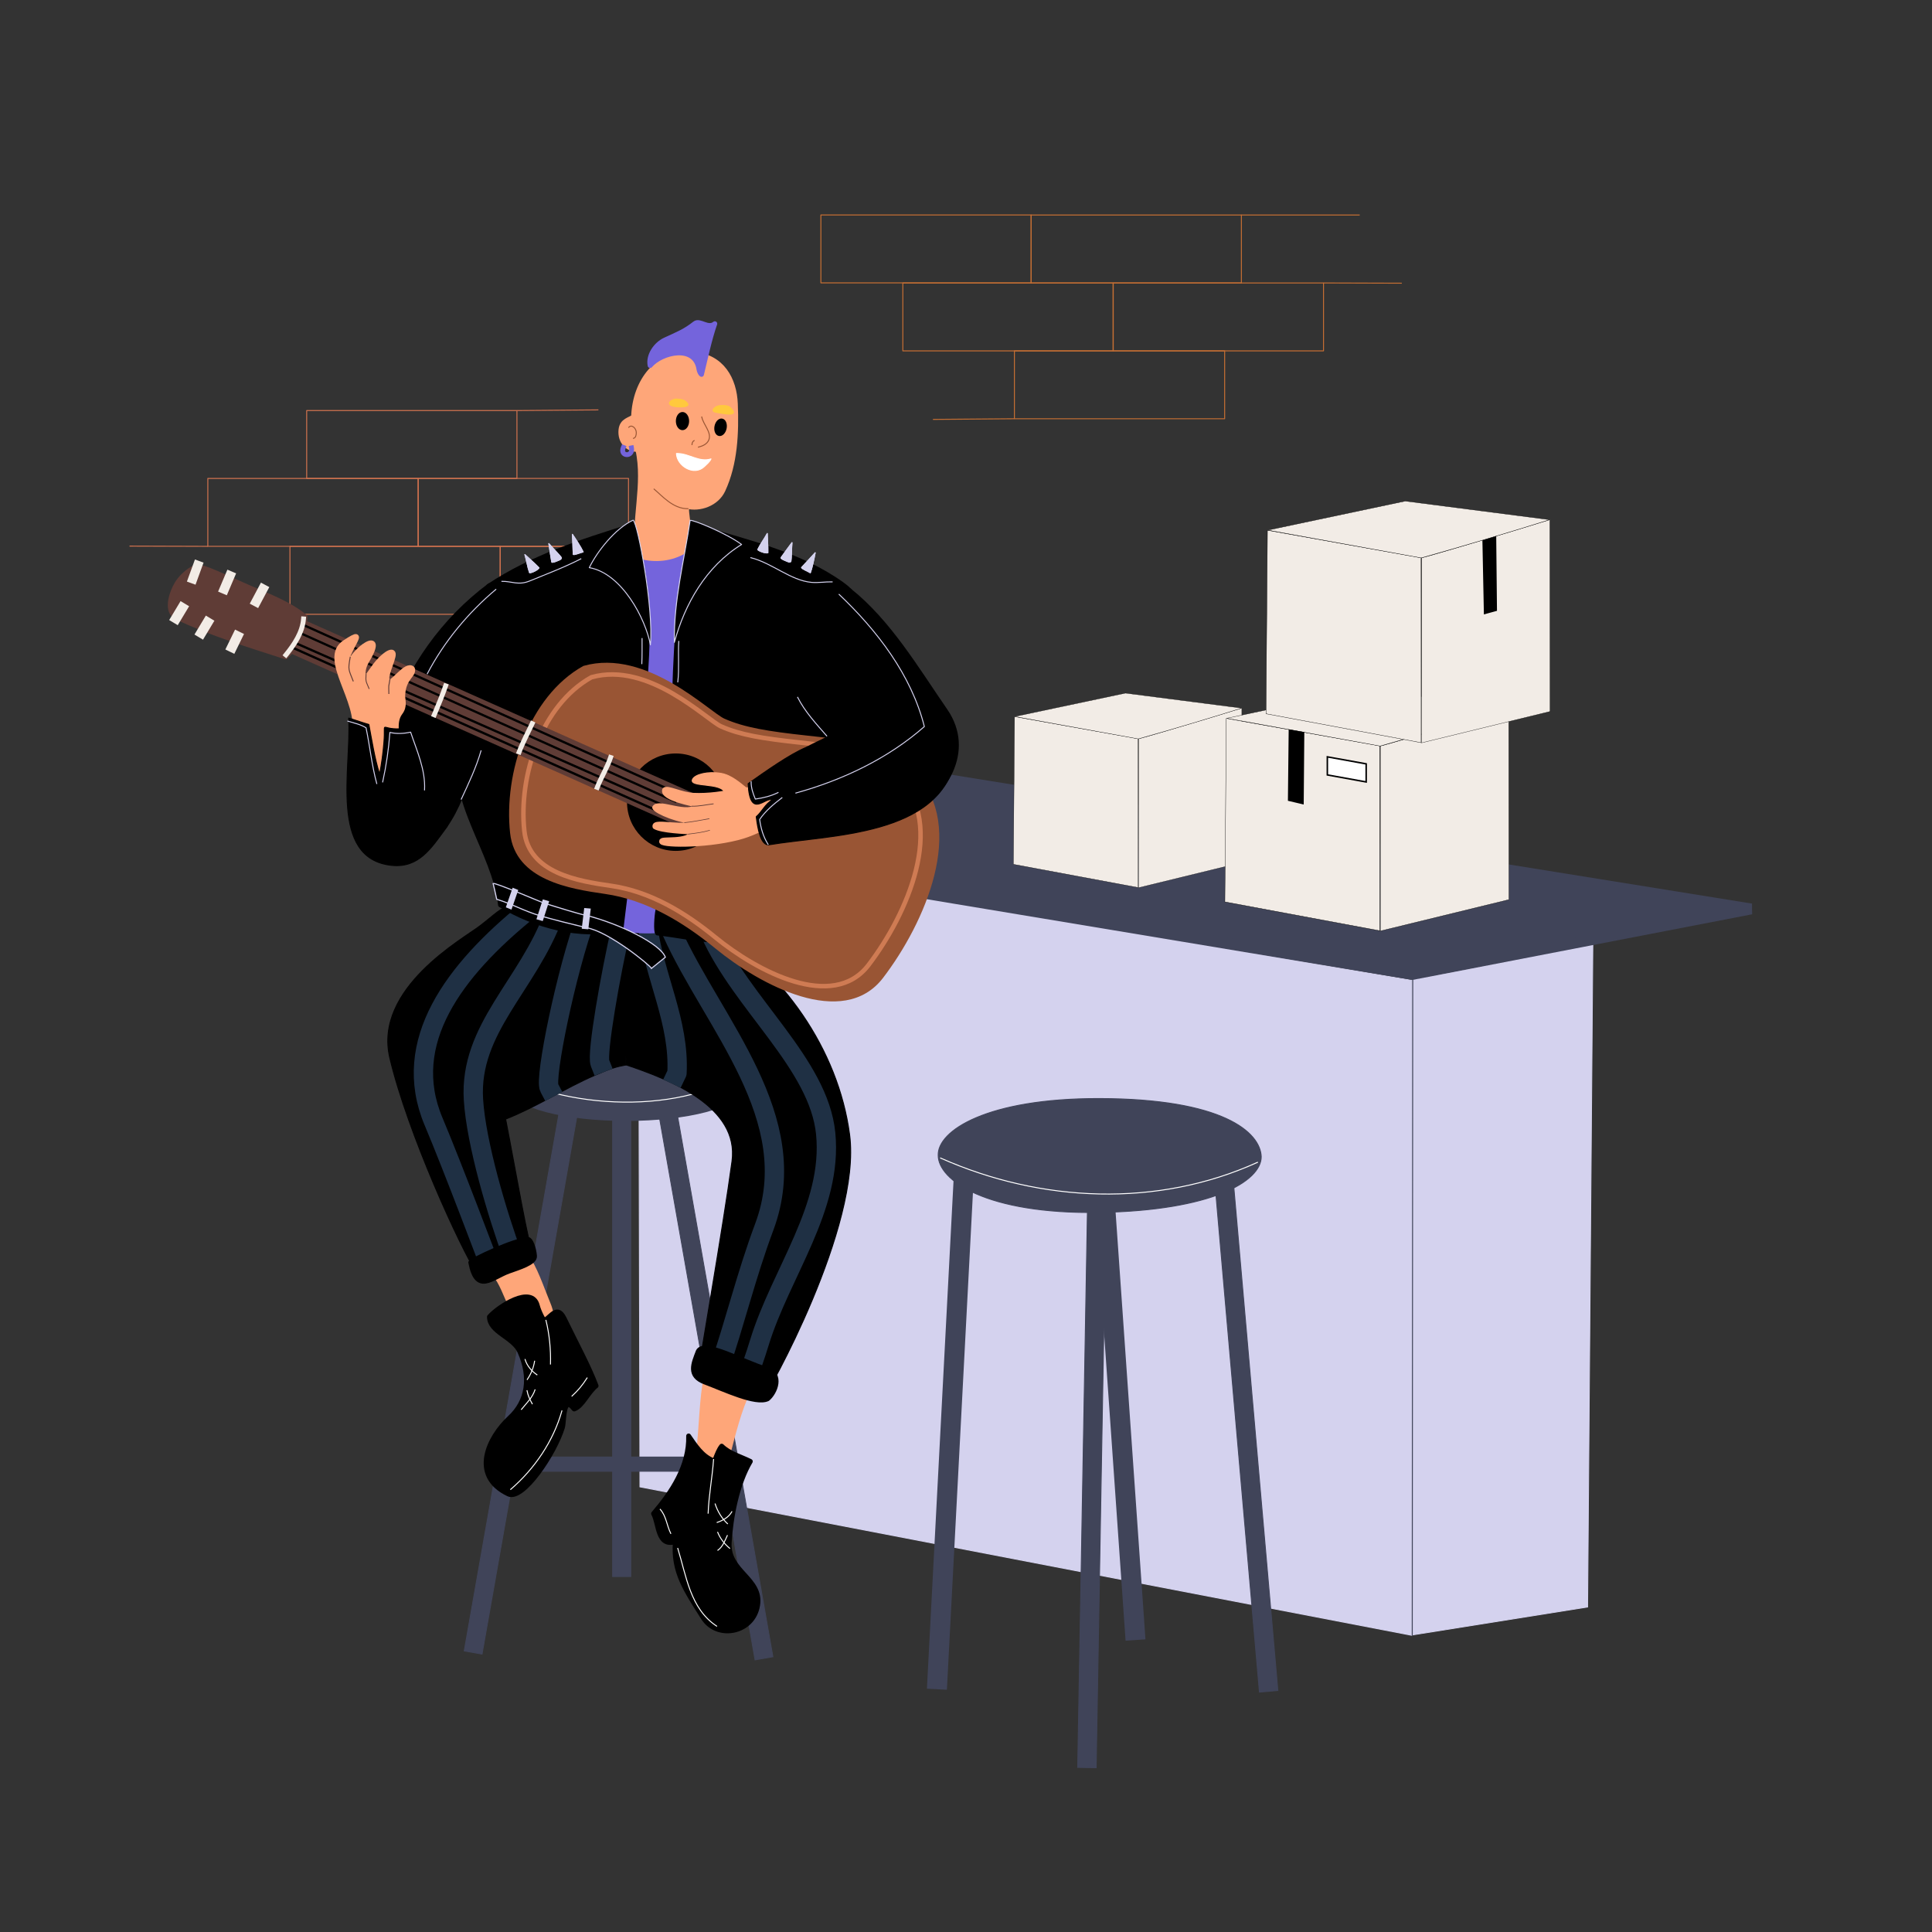 <?xml version="1.0" encoding="UTF-8"?> <svg xmlns:xlink="http://www.w3.org/1999/xlink" xmlns="http://www.w3.org/2000/svg" viewBox="0,0,2000,2000" style="enable-background:new 0 0 2000 2000;" version="1.1"><rect x="0" y="0" width="2000" height="2000" fill="#333333" stroke="none"/><defs></defs><g id="layer0"><path d="M660.919,879.299L1461.03,1014.8L1461.5,1692.85C1461.5,1692.85 662.505,1539.18 662.505,1539.18C662.505,1539.18 660.919,879.299 660.919,879.299Z" stroke="#D4D2EE" stroke-width="1" fill="#D4D2EE"></path><path d="M1648.92,977.136L1643.51,1663.59L1462.23,1692.49C1462.39,1692.4 1461.74,1014.32 1461.74,1014.32C1523.38,1003.44 1648.91,977.158 1648.92,977.136Z" stroke="#D4D2EE" stroke-width="0.856" fill="#D4D2EE"></path><path d="M840.743,784.484L1812.75,940.948L1461.94,1008.72C1461.94,1008.72 679.682,878.635 679.682,878.635L840.743,784.484Z" stroke="#404459" stroke-width="11.252" fill="#404459"></path><path d="M1462.47,1013.88L1461.97,1693.37" stroke="#404459" stroke-width="1.002" fill="none"></path></g><g id="layer1"><path d="M1305.62,1197.45C1305.62,1222.93 1254.26,1253.12 1138.43,1255.09C1020.32,1257.1 971.24,1221.49 971.24,1196.01C970.341,1170.56 1021.59,1137.07 1137.62,1137.22C1265.66,1137.39 1304.72,1172 1305.62,1197.45Z" stroke="#404459" stroke-width="0.981" fill="#404459"></path><path d="M1125.85,1244.5L1144.95,1244.84L1134.74,1829.94L1115.64,1829.6L1125.85,1244.5Z" stroke="#404459" stroke-width="0.935" fill="#404459"></path><path d="M1256.31,1208.98L1275.34,1207.31L1322.82,1749.98L1303.79,1751.65L1256.31,1208.98Z" stroke="#404459" stroke-width="0.966" fill="#404459"></path><path d="M988.897,1203.39L1007.97,1204.39L979.464,1748.38L960.388,1747.38L988.897,1203.39Z" stroke="#404459" stroke-width="1.608" fill="#404459"></path><path d="M1132.45,1219.26L1151.51,1217.92L1184.96,1696.32L1165.91,1697.65L1132.45,1219.26Z" stroke="#404459" stroke-width="1.533" fill="#404459"></path></g><g id="layer2"><path d="M1050.25,741.863L1178.24,764.781L1178.32,918.808C1178.32,918.809 1049.06,894.712 1049.06,894.712C1049.06,894.712 1050.25,741.863 1050.25,741.863Z" stroke="#000000" stroke-width="0.272" fill="#F2ECE6"></path><path d="M1285.52,733.153L1285.69,892.818L1178.56,918.95C1178.59,918.929 1178.47,764.895 1178.47,764.895C1185.2,763.377 1224.01,751.761 1252.98,743.017C1271.2,737.518 1285.52,733.155 1285.52,733.153Z" stroke="#000000" stroke-width="0.233" fill="#F2ECE6"></path><path d="M1178.49,764.57L1178.4,918.925" stroke="#000000" stroke-width="0.272" fill="none"></path><path d="M1165.08,717.57L1285.22,733.075C1249.89,744.162 1214.27,754.778 1178.33,764.883C1178.33,764.883 1050.7,741.753 1050.7,741.753C1050.7,741.753 1165.08,717.57 1165.08,717.57Z" stroke="#000000" stroke-width="0.233" fill="#F2ECE6"></path></g><g id="layer3"><path d="M1269.46,743.682L1428.51,772.161L1428.62,963.566C1428.62,963.567 1267.98,933.622 1267.98,933.622C1267.98,933.622 1269.46,743.682 1269.46,743.682Z" stroke="#000000" stroke-width="0.338" fill="#F2ECE6"></path><path d="M1561.83,732.858L1562.04,931.269L1428.92,963.742C1428.95,963.716 1428.81,772.303 1428.81,772.303C1437.17,770.416 1485.4,755.982 1521.39,745.116C1544.03,738.283 1561.83,732.861 1561.83,732.858Z" stroke="#000000" stroke-width="0.289" fill="#F2ECE6"></path><path d="M1428.83,771.899L1428.72,963.711" stroke="#000000" stroke-width="0.339" fill="none"></path><path d="M1412.16,713.494L1561.46,732.761C1517.55,746.538 1473.29,759.73 1428.63,772.288C1428.63,772.288 1270.03,743.545 1270.03,743.545C1270.03,743.545 1412.16,713.494 1412.16,713.494Z" stroke="#000000" stroke-width="0.289" fill="#F2ECE6"></path><path d="M1312.04,548.937L1471.09,577.415L1471.19,768.821C1471.19,768.821 1310.56,738.877 1310.56,738.877C1310.56,738.877 1312.04,548.937 1312.04,548.937Z" stroke="#000000" stroke-width="0.338" fill="#F2ECE6"></path><path d="M1604.4,538.113L1604.62,736.524L1471.49,768.997C1471.53,768.971 1471.38,577.558 1471.38,577.558C1479.74,575.671 1527.97,561.237 1563.97,550.371C1586.61,543.538 1604.4,538.116 1604.4,538.113Z" stroke="#000000" stroke-width="0.289" fill="#F2ECE6"></path><path d="M1471.41,577.154L1471.3,768.966" stroke="#000000" stroke-width="0.339" fill="none"></path><path d="M1454.74,518.749L1604.04,538.016C1560.13,551.793 1515.86,564.985 1471.21,577.543C1471.21,577.543 1312.6,548.8 1312.6,548.8C1312.6,548.8 1454.74,518.749 1454.74,518.749Z" stroke="#000000" stroke-width="0.289" fill="#F2ECE6"></path></g><g id="layer4"><path d="M1548.1,555.986L1548.88,631.726L1536.89,635.011C1536.89,635.011 1535.38,559.91 1535.38,559.91C1535.38,559.91 1548.1,555.986 1548.1,555.986Z" stroke="#000000" stroke-width="1.569" fill="#000000"></path><path d="M1349.43,758.486L1348.82,831.835L1334.03,828.346C1334.03,828.346 1334.82,755.935 1334.82,755.935C1334.82,755.935 1349.43,758.486 1349.43,758.486Z" stroke="#000000" stroke-width="1.569" fill="#000000"></path><path d="M1374.06,783.477L1414.26,790.752L1414.26,809.468L1374.06,802.194L1374.06,783.477Z" stroke="#000000" stroke-width="1.569" fill="#FFFFFF"></path></g><g id="layer5"><path d="M317.483,424.996L535.124,424.996L535.124,495.268L317.483,495.268L317.483,424.996Z" stroke="#D1724E" stroke-width="1" stroke-linecap="round" fill="none" stroke-linejoin="round"></path><path d="M215.144,495.268L432.785,495.268L432.785,565.541L215.144,565.541L215.144,495.268Z" stroke="#D1724E" stroke-width="1" stroke-linecap="round" fill="none" stroke-linejoin="round"></path><path d="M432.983,495.256L650.624,495.256L650.624,565.528L432.983,565.528L432.983,495.256Z" stroke="#D1724E" stroke-width="1" stroke-linecap="round" fill="none" stroke-linejoin="round"></path><path d="M300.156,565.634L517.797,565.634L517.797,635.907L300.156,635.907L300.156,565.634Z" stroke="#D1724E" stroke-width="1" stroke-linecap="round" fill="none" stroke-linejoin="round"></path><path d="M517.812,565.667L735.452,565.667L735.452,635.94L517.812,635.94L517.812,565.667Z" stroke="#D1724E" stroke-width="1" stroke-linecap="round" fill="none" stroke-linejoin="round"></path><path d="M134.074,565.315L215.198,565.571" stroke="#D1724E" stroke-width="1" fill="none"></path><path d="M177.684,635.908L300.241,635.908" stroke="#D1724E" stroke-width="1" fill="none"></path><path d="M535.28,425.01L619.453,424.306" stroke="#D1724E" stroke-width="1" fill="none"></path><path d="M1267.75,433.491L1050.11,433.491L1050.11,363.219L1267.75,363.219L1267.75,433.491Z" stroke="#C46E33" stroke-width="1" stroke-linecap="round" fill="none" stroke-linejoin="round"></path><path d="M1370.09,363.219L1152.45,363.219L1152.45,292.946L1370.09,292.946L1370.09,363.219Z" stroke="#C46E33" stroke-width="1" stroke-linecap="round" fill="none" stroke-linejoin="round"></path><path d="M1152.25,363.231L934.609,363.231L934.609,292.959L1152.25,292.959L1152.25,363.231Z" stroke="#C46E33" stroke-width="1" stroke-linecap="round" fill="none" stroke-linejoin="round"></path><path d="M1285.08,292.852L1067.44,292.852L1067.44,222.58L1285.08,222.58L1285.08,292.852Z" stroke="#C46E33" stroke-width="1" stroke-linecap="round" fill="none" stroke-linejoin="round"></path><path d="M1067.42,292.82L849.781,292.82L849.781,222.547L1067.42,222.547L1067.42,292.82Z" stroke="#C46E33" stroke-width="1" stroke-linecap="round" fill="none" stroke-linejoin="round"></path><path d="M1451.16,293.172L1370.04,292.916" stroke="#C46E33" stroke-width="1" fill="none"></path><path d="M1407.55,222.579L1284.99,222.579" stroke="#C46E33" stroke-width="1" fill="none"></path><path d="M1049.95,433.476L965.78,434.181" stroke="#C46E33" stroke-width="1" fill="none"></path></g><g id="layer6"><path d="M761.467,1120.21C761.467,1136.74 710.685,1150.15 648.043,1150.15C585.401,1150.15 534.619,1136.74 534.619,1120.21C534.619,1103.67 585.401,1090.26 648.043,1090.26C710.685,1090.26 761.467,1103.67 761.467,1120.21Z" stroke="#404459" stroke-width="20.515" fill="#404459"></path><path d="M682.409,1155.65L700.905,1152.38L800.123,1715.08L781.626,1718.34L682.409,1155.65Z" stroke="#404459" stroke-width="0.869" fill="#404459"></path><path d="M579.76,1146.38L598.256,1149.64L499.038,1712.33L480.542,1709.07L579.76,1146.38Z" stroke="#404459" stroke-width="0.869" fill="#404459"></path><path d="M523.145,1508.37L757.603,1508.37L757.603,1523.02L523.145,1523.02L523.145,1508.37Z" stroke="#404459" stroke-width="1" fill="#404459"></path><path d="M634.191,1060.67L652.973,1060.67L652.973,1632.04L634.191,1632.04L634.191,1060.67Z" stroke="#404459" stroke-width="0.899" fill="#404459"></path></g><g id="layer7"><path d="M573.333,1131.52C618.963,1143.19 671.752,1144.48 717.036,1132.64" stroke="#FFFFFF" stroke-width="1" stroke-linecap="square" fill="none" stroke-linejoin="round"></path><path d="M973.688,1198.83C1077.85,1245.09 1198.35,1250.2 1301.72,1203.26" stroke="#FFFFFF" stroke-width="1" stroke-linecap="square" fill="none" stroke-linejoin="round"></path></g><g id="layer8"><path d="M511.823,1318.77C526.639,1335.72 529.677,1374.31 554.559,1375.38C570.491,1376.06 574.347,1366.39 567.305,1349.51C560.116,1332.27 554.152,1312.92 543.688,1298.53C533.241,1303.5 512.198,1316.9 511.823,1318.77Z" stroke="#FEA679" stroke-width="5" stroke-linecap="square" fill="#FEA679" stroke-linejoin="round"></path><path d="M731.387,1423.12C726.199,1447.76 726.192,1480.41 722.878,1506.21C731.557,1513.66 746.843,1530.4 752.868,1507.71C759.127,1484.14 764.678,1460.11 775.361,1437.98C764.833,1435.52 737.01,1421.62 731.387,1423.12Z" stroke="#FEA679" stroke-width="5" stroke-linecap="square" fill="#FEA679" stroke-linejoin="round"></path></g><g id="layer9"><path d="M563.977,1366.8C571.134,1362.22 577.187,1350.74 584.175,1365.17C595.65,1388.87 609.661,1414.71 617.076,1434.61C608.656,1441.27 602.904,1455.67 594.365,1458.6C582.547,1443.24 584.271,1471.02 582.21,1477.79C574.052,1504.58 541.222,1553.74 526.232,1546.57C486.467,1527.54 505.801,1487.95 527.713,1467.74C546.116,1450.76 550.213,1426.03 538.067,1399.1C531.283,1384.06 506.675,1378.94 506.667,1363.17C515.43,1353.03 550.739,1329.6 556.3,1351.76C557.859,1357.98 563.657,1369.36 563.977,1366.8Z" stroke="#000000" stroke-width="5" stroke-linecap="square" fill="#000000" stroke-linejoin="round"></path><path d="M738.015,1511.91C726.78,1507.42 719.602,1496.34 712.853,1486.49C713.712,1517.37 695.499,1544.78 676.537,1566.9C682.307,1577.43 680.373,1601.63 699.105,1595.96C696.536,1627.28 710.064,1646.28 727.994,1674.69C742.419,1697.55 779.805,1690.55 784.3,1661.64C788.608,1633.94 753.244,1627.12 754.876,1597.25C756.331,1570.62 763.061,1535.95 776.757,1512.84C766.321,1507.63 755.379,1505.04 747.09,1497.04C741.693,1503.39 738.793,1519.17 738.015,1511.91Z" stroke="#000000" stroke-width="5" stroke-linecap="square" fill="#000000" stroke-linejoin="round"></path></g><g id="layer10"><path d="M738.672,1510.89C737.373,1529.43 733.77,1547.83 733.061,1566.44" stroke="#FFFFFF" stroke-width="1" stroke-linecap="square" fill="none" stroke-linejoin="round"></path><path d="M740.356,1556.9C742.77,1564.49 747.161,1571.83 753.074,1577.29" stroke="#FFFFFF" stroke-width="1" stroke-linecap="square" fill="none" stroke-linejoin="round"></path><path d="M742.413,1575.98C748.359,1574.02 754.487,1570.58 757.562,1564.94" stroke="#FFFFFF" stroke-width="1" stroke-linecap="square" fill="none" stroke-linejoin="round"></path><path d="M742.974,1586.26C745.537,1592.65 749.965,1598.34 755.318,1602.72" stroke="#FFFFFF" stroke-width="1" stroke-linecap="square" fill="none" stroke-linejoin="round"></path><path d="M743.161,1604.78C748.238,1601.09 750.312,1595.06 752.887,1589.63" stroke="#FFFFFF" stroke-width="1" stroke-linecap="square" fill="none" stroke-linejoin="round"></path><path d="M683.499,1562.51C689.734,1569.54 690.259,1579.27 694.347,1587.38" stroke="#FFFFFF" stroke-width="1" stroke-linecap="square" fill="none" stroke-linejoin="round"></path><path d="M701.641,1602.91C710.461,1631.32 714.449,1665.19 741.852,1683.33" stroke="#FFFFFF" stroke-width="1" stroke-linecap="square" fill="none" stroke-linejoin="round"></path><path d="M565.187,1366.83C568.795,1381.58 570.265,1396.86 569.861,1412.02" stroke="#FFFFFF" stroke-width="1" stroke-linecap="square" fill="none" stroke-linejoin="round"></path><path d="M543.596,1407.34C545.556,1413.92 550.25,1419.32 555.838,1423.14" stroke="#FFFFFF" stroke-width="1" stroke-linecap="square" fill="none" stroke-linejoin="round"></path><path d="M553.39,1409.12C552.369,1415.89 549.68,1422.4 545.822,1428.04" stroke="#FFFFFF" stroke-width="1" stroke-linecap="square" fill="none" stroke-linejoin="round"></path><path d="M545.599,1439.62C546.434,1444.42 548.547,1448.99 550.941,1453.19" stroke="#FFFFFF" stroke-width="1" stroke-linecap="square" fill="none" stroke-linejoin="round"></path><path d="M553.835,1438.73C551.253,1446.75 544.963,1452.62 539.812,1458.98" stroke="#FFFFFF" stroke-width="1" stroke-linecap="square" fill="none" stroke-linejoin="round"></path><path d="M607.7,1426.48C603.363,1433.41 598.181,1439.71 592.119,1445.18" stroke="#FFFFFF" stroke-width="1" stroke-linecap="square" fill="none" stroke-linejoin="round"></path><path d="M581.658,1460.54C572.772,1492.06 553.302,1520.57 528.683,1541.78" stroke="#FFFFFF" stroke-width="1" stroke-linecap="square" fill="none" stroke-linejoin="round"></path></g><g id="layer11"><path d="M496.907,958.386C480.163,971.468 386.496,1022.86 403.512,1095.03C421.815,1172.65 476.738,1292.27 494.396,1319.58C500.984,1329.77 547.83,1306.61 553.004,1302.53C547.476,1292.62 533.358,1209.07 523.417,1158.48C556.009,1145.61 584.889,1126.48 615.371,1113.29C633.341,1105.51 637.795,1104.39 647.993,1102.42C646.363,1053.18 659.554,1004.2 660.451,956.047C616.857,942.354 571.61,937.811 526.658,938.943C518.689,939.144 512.961,946.119 496.907,958.386Z" stroke="#000000" stroke-width="1" stroke-linecap="square" fill="#000000" stroke-linejoin="round"></path><path d="M647.634,1102.17C693.372,1117.43 765.35,1145.67 757.776,1202.09C748.92,1268.06 722.867,1416.86 722.869,1420.83C722.872,1428.66 780.834,1448.1 789.559,1448.02C794.108,1444.51 891.979,1269.39 879.502,1174.61C867.825,1085.92 809.305,1004.23 735.586,959.551C714.265,946.629 685.579,941.924 662.008,949.04C652.58,996.449 640.138,1045.26 647.993,1094.64C648.365,1096.98 648.802,1102.56 647.634,1102.17Z" stroke="#000000" stroke-width="1" stroke-linecap="square" fill="#000000" stroke-linejoin="round"></path></g><g id="layer12"><path d="M734.968,965.544C767.82,1039.43 847.56,1101.18 854.743,1173.35C862.371,1249.99 808.241,1317.66 786.179,1389.62C781.6,1404.56 778.005,1414.44 772.98,1428.32" stroke="#1F3044" stroke-width="20" stroke-linecap="square" fill="none" stroke-linejoin="round"></path><path d="M695.607,965.121C738.037,1059.63 833.146,1157.36 791.258,1269.85C771.913,1321.8 761.272,1368.05 743.622,1419.27" stroke="#1F3044" stroke-width="20" stroke-linecap="square" fill="none" stroke-linejoin="round"></path><path d="M670.637,959.619C677.584,1011.16 703.546,1058.17 700.818,1110.82L699.879,1112.78" stroke="#1F3044" stroke-width="20" stroke-linecap="square" fill="none" stroke-linejoin="round"></path><path d="M643.127,960.042C632.152,1007.33 617.409,1091.15 621.145,1100.57" stroke="#1F3044" stroke-width="20" stroke-linecap="square" fill="none" stroke-linejoin="round"></path><path d="M607.152,948.192C585.894,1006.06 563.422,1116.41 568.596,1126.16" stroke="#1F3044" stroke-width="20" stroke-linecap="square" fill="none" stroke-linejoin="round"></path><path d="M573.293,946.922C546.453,1020.17 485.55,1064.69 490.115,1138.38C492.917,1183.59 514.959,1257.64 530.765,1300.38" stroke="#1F3044" stroke-width="20" stroke-linecap="square" fill="none" stroke-linejoin="round"></path><path d="M545.96,943.069C470.743,1004.26 414.004,1078.43 448.821,1161.01C468.989,1208.85 505.403,1305.79 506.832,1309.47" stroke="#1F3044" stroke-width="20" stroke-linecap="square" fill="none" stroke-linejoin="round"></path></g><g id="layer13"><path d="M487.312,1306.82C493.632,1340.01 509.018,1322.31 526.699,1315.93C537.076,1312.19 553.873,1307.26 553.35,1300.27C552.729,1291.98 549.208,1282.98 546.56,1283.08C532.163,1283.61 488.153,1304.72 487.312,1306.82Z" stroke="#000000" stroke-width="5" stroke-linecap="square" fill="#000000" stroke-linejoin="round"></path><path d="M722.833,1398.9C717.767,1412.06 712.275,1424.12 729.772,1430.71C750.164,1438.39 782.175,1453.78 794.611,1448.04C802.289,1441.82 810.745,1422.29 792.705,1417.08C770.345,1410.62 728.758,1386.97 722.833,1398.9Z" stroke="#000000" stroke-width="5" stroke-linecap="square" fill="#000000" stroke-linejoin="round"></path></g><g id="layer14"><path d="M649.084,562.103C663.777,579.179 711.729,571.955 724.755,567.694C717.461,693.018 721.803,837.424 708.305,962.254C694.178,960.47 657.447,970.362 626.813,955.081C619.506,951.437 666.893,716.531 651.97,613.207C649.562,596.534 642.083,564.903 649.084,562.103Z" stroke="#7464DC" stroke-width="5" stroke-linecap="square" fill="#7464DC" stroke-linejoin="round"></path></g><g id="layer15"><path d="M506.959,606.141C459.733,641.181 423.239,691.957 405.286,747.771C442.475,769.523 471.29,809.851 460.672,854.982C509.726,785.918 510.915,608.911 506.959,606.141Z" stroke="#000000" stroke-width="5" stroke-linecap="square" fill="#000000" stroke-linejoin="round"></path><path d="M505.588,607.133C550.588,576.981 602.201,560.645 652.403,544.979C682.218,620.51 666.537,704.683 661.13,783.527C657.081,842.576 650.3,902.845 642.868,961.633C600.235,971.126 553.696,958.179 518.098,936.741C511.897,880.607 462.616,826.628 478.34,772.86C493.996,719.323 506.073,608.103 505.588,607.133Z" stroke="#000000" stroke-width="5" stroke-linecap="square" fill="#000000" stroke-linejoin="round"></path><path d="M717.134,547.512C685.654,677.617 708.536,812.008 681.119,942.037C679.653,948.987 678.976,964.008 680.609,965.835C702.21,967.906 734.255,975.771 752.3,972.351C768.199,969.337 804.46,983.421 804.573,965.698C805.293,853.27 847.26,747.474 879.657,642.079C885.461,623.196 889.072,617.324 871.103,604.537C827.671,573.63 773.53,561.215 723.312,546.086C723.312,546.086 720.461,546.561 717.134,547.512Z" stroke="#000000" stroke-width="5" stroke-linecap="square" fill="#000000" stroke-linejoin="round"></path><path d="M879.398,611.449C920.172,644.099 948.485,692.168 978.501,735.695C1007.22,777.345 978.591,824.126 936.682,845.469C908.598,859.772 868.067,897.119 844.491,873.507C793.183,822.119 831.96,745.047 851.619,690.075C860.305,665.786 883.675,618.102 879.398,611.449Z" stroke="#000000" stroke-width="5" stroke-linecap="square" fill="#000000" stroke-linejoin="round"></path></g><g id="layer16"><path d="M604.856,691.7C549.644,722.543 523.889,800.865 530.542,862.168C535.617,908.934 590.374,917.7 626.592,922.909C670.408,929.21 708.871,952.694 742.431,980.126C788.315,1017.63 872.586,1062.56 912.164,1010.76C955.196,954.432 998.407,856.061 945.323,801.454C917.387,772.717 875.948,768.369 835.288,763.965C794.543,759.551 769.715,755.538 748.776,746.204C732.762,739.066 668.464,673.694 604.856,691.7Z" stroke="#995534" stroke-width="5" stroke-linecap="square" fill="#995534" stroke-linejoin="round"></path><path d="M612.18,701.124C560.633,729.92 536.588,803.042 542.799,860.276C547.537,903.938 598.66,912.121 632.474,916.984C673.38,922.868 709.291,944.793 740.622,970.403C783.461,1005.42 862.138,1047.37 899.088,999.003C939.264,946.416 979.607,854.575 930.046,803.592C903.965,776.763 865.277,772.703 827.316,768.592C789.275,764.471 766.095,760.724 746.546,752.01C731.596,745.346 671.566,684.313 612.18,701.124Z" stroke="#CF7B53" stroke-width="4.668" stroke-linecap="square" fill="none" stroke-linejoin="round"></path></g><g id="layer18"><path d="M749.256,830.412C749.256,857.879 726.989,880.146 699.522,880.146C672.056,880.146 649.789,857.879 649.789,830.412C649.789,802.946 672.056,780.679 699.522,780.679C726.989,780.679 749.256,802.946 749.256,830.412Z" stroke="#000000" stroke-width="1.378" fill="#000000"></path></g><g id="layer19"><path d="M183.409,603.84C176.934,614.513 171.418,633.39 182.811,638.809C218.558,655.812 257.929,667.814 295.787,680.054C307.922,668.365 314.945,654.171 315.812,638.51C300.209,625.444 277.444,616.711 257.232,608.025C239.353,600.342 207.202,584.35 202.624,587.009C202.624,587.009 191.57,591.29 183.409,603.84Z" stroke="#5F3C36" stroke-width="5" stroke-linecap="square" fill="#5F3C36" stroke-linejoin="round"></path><path d="M312.686,641.434L724.001,824.563L709.288,857.609L297.973,674.48L312.686,641.434Z" stroke="#5F3C36" stroke-width="1.174" fill="#5F3C36"></path></g><g id="layer20"><path d="M312.378,646.198L708.409,824.371" stroke="#000000" stroke-width="2.371" fill="none"></path><path d="M309.465,654.754L700.22,830.206" stroke="#000000" stroke-width="2.343" fill="none"></path><path d="M303.96,664.804C303.96,664.804 701.931,839.77 701.658,840.589" stroke="#000000" stroke-width="2.391" fill="none"></path><path d="M301.585,669.877L699.781,848.029" stroke="#000000" stroke-width="2.411" fill="none"></path></g><g id="layer21"><path d="M202.454,580.552L209.345,583.06L201.763,603.893L194.871,601.384L202.454,580.552Z" stroke="#F2ECE6" stroke-width="2.16" fill="#F2ECE6"></path><path d="M236.057,591.324L242.808,594.19L234.146,614.597L227.395,611.732L236.057,591.324Z" stroke="#F2ECE6" stroke-width="2.479" fill="#F2ECE6"></path><path d="M270.636,604.814L277.111,608.257L266.703,627.832L260.228,624.389L270.636,604.814Z" stroke="#F2ECE6" stroke-width="2.479" fill="#F2ECE6"></path><path d="M244.015,653.753L250.606,656.968L241.882,674.856L235.29,671.641L244.015,653.753Z" stroke="#F2ECE6" stroke-width="2.992" fill="#F2ECE6"></path><path d="M213.608,639.299L219.894,643.076L209.644,660.135L203.358,656.358L213.608,639.299Z" stroke="#F2ECE6" stroke-width="2.992" fill="#F2ECE6"></path><path d="M187.444,624.302L193.73,628.079L183.48,645.138L177.194,641.361L187.444,624.302Z" stroke="#F2ECE6" stroke-width="2.992" fill="#F2ECE6"></path><path d="M314.199,640.685C313.101,654.81 304.633,667.293 295.991,677.974" stroke="#F2ECE6" stroke-width="5" stroke-linecap="square" fill="none" stroke-linejoin="round"></path><path d="M632.079,784.123C628.514,794.853 622.291,804.538 618.27,815.109" stroke="#F2ECE6" stroke-width="5" stroke-linecap="square" fill="none" stroke-linejoin="round"></path><path d="M550.907,749.094C546.364,758.862 541.229,768.331 537.435,778.397" stroke="#F2ECE6" stroke-width="5" stroke-linecap="square" fill="none" stroke-linejoin="round"></path><path d="M461.315,710.024C457.783,720.144 453.671,730.105 449.527,740" stroke="#F2ECE6" stroke-width="5" stroke-linecap="square" fill="none" stroke-linejoin="round"></path></g><g id="layer22"><path d="M655.88,431.347C657.138,394.423 680.679,363.499 717.494,366.564C747.544,369.066 760.274,392.634 761.277,418.074C762.469,448.28 761.137,480.018 748.4,507.423C741.852,521.513 724.327,527.645 710.758,524.065C709.992,539.822 720.012,564.076 706.399,571.613C692.523,579.296 674.867,580.172 660.239,575.179C655.219,538.738 668.394,501.573 660.239,465.225C649.825,465.643 641.575,457.086 642.805,445.017C643.828,434.972 652.314,434.715 655.88,431.347Z" stroke="#FEA679" stroke-width="5" stroke-linecap="square" fill="#FEA679" stroke-linejoin="round"></path></g><g id="layer23"><path d="M745.658,419.892C741.037,419.7 733.734,425.775 741.68,426.924C748.362,427.889 767.355,432.448 755.578,421.539C753.642,419.746 748.494,419.535 745.658,419.892Z" stroke="#FFC93D" stroke-width="0.961" stroke-linecap="square" fill="#FFC93D" stroke-linejoin="round"></path><path d="M700.054,413.073C694.283,413.31 687.939,419.31 699.211,420.894C704.235,421.6 718.471,421.884 709.005,415.054C706.962,413.58 704.123,413.391 700.054,413.073Z" stroke="#FFC93D" stroke-width="1" stroke-linecap="square" fill="#FFC93D" stroke-linejoin="round"></path><path d="M750.984,443.312C750.149,447.609 747.206,450.653 744.412,450.11C741.617,449.566 740.029,445.642 740.864,441.345C741.7,437.047 744.642,434.004 747.437,434.547C750.231,435.09 751.82,439.014 750.984,443.312Z" stroke="#000000" stroke-width="2.458" fill="#000000"></path><path d="M712.118,435.905C712.118,440.405 709.609,444.053 706.512,444.053C703.416,444.053 700.906,440.405 700.906,435.905C700.906,431.406 703.416,427.758 706.512,427.758C709.609,427.758 712.118,431.406 712.118,435.905Z" stroke="#000000" stroke-width="2.498" fill="#000000"></path><path d="M726.459,431.649C728.154,439.78 736.696,447.392 733.861,455.116C732.175,459.71 727.367,461.757 723.011,462.854" stroke="#995534" stroke-width="1" stroke-linecap="square" fill="none" stroke-linejoin="round"></path><path d="M718.553,456.125C717.002,456.846 716.39,458.654 716.366,460.247" stroke="#995534" stroke-width="1" stroke-linecap="square" fill="none" stroke-linejoin="round"></path><path d="M700.275,469.484C700.69,482.315 718.369,493.229 729.121,482.976C731.724,480.495 734.442,478.305 736.023,475.067C723.975,478.903 713.511,469.705 701.748,469.484C701.748,469.484 701.283,469.329 700.275,469.484Z" stroke="#FFFFFF" stroke-width="1" stroke-linecap="square" fill="#FFFFFF" stroke-linejoin="round"></path><path d="M650.917,442.356C653.907,438.883 658.842,443.437 658.689,448.056C658.619,450.192 658.244,453.153 655.788,453.756" stroke="#995534" stroke-width="1" stroke-linecap="square" fill="none" stroke-linejoin="round"></path><path d="M677.136,506.341C685.106,512.975 696.8,526.922 712.162,526.595" stroke="#995534" stroke-width="0.983" stroke-linecap="square" fill="none" stroke-linejoin="round"></path></g><g id="layer24"><path d="M726.205,387.575C730.524,370.041 734.088,352.225 739.979,335.085C732.977,340.92 724.422,330.867 719.318,334.899C709.358,342.769 702.294,345.572 688.606,351.837C678.906,356.277 670.782,367.991 672.971,378.454C684.754,364.582 719.748,356.116 723.599,382.549C723.83,384.13 725.088,387.017 726.205,387.575Z" stroke="#7464DC" stroke-width="5" stroke-linecap="square" fill="#7464DC" stroke-linejoin="round"></path><path d="M645.314,463.152C641.228,472.753 655.614,473.403 653.734,463.62" stroke="#7464DC" stroke-width="5" stroke-linecap="square" fill="none" stroke-linejoin="round"></path><path d="M761.048,818.435C750.478,821.616 732.882,823.991 717.824,823.269C705.462,822.676 690.732,814.878 688.021,817.609C684.894,826.699 719.057,832.523 722.691,833.713C712.46,845.75 682.081,828.596 677.692,835.948C678.969,840.086 705.801,851.186 718.14,849.64C713.504,860.114 675.572,848.166 678.019,855.849C684.645,859.965 709.67,861.007 717.49,861.342C712.453,872.806 683.759,867.429 684.996,870.872C682.014,875.024 728.179,876.201 763.434,867.269C779.461,863.209 786.486,857.924 802.047,852.393C801.198,836.613 802.944,827.34 797.454,814.209C785.854,817.786 761.698,817.785 761.048,818.435Z" stroke="#FEA679" stroke-width="5.001" stroke-linecap="square" fill="#FEA679" stroke-linejoin="round"></path><path d="M366.809,758.895C373.384,725.709 331.827,681.783 356.654,665.189C386.211,645.435 353.204,676.856 359.037,692.577C364.43,671.76 401.663,647.924 379.654,684.424C376.111,690.3 375.233,697.118 376.783,698.646C380.415,702.229 381.437,698.08 388.187,689.095C396.028,678.656 406.331,671.489 407.142,676.815C408.008,682.498 395.056,705.864 403.233,704.897C405.881,709.034 420.616,685.944 426.965,692.185C429.174,699.045 417.875,701.004 416.956,719.427C416.689,724.771 419.705,730.752 414.224,737.946C406.441,748.16 412.077,767.031 414.123,770.293C398.732,817.16 372.341,801.768 366.809,758.895Z" stroke="#FEA679" stroke-width="5" stroke-linecap="square" fill="#FEA679" stroke-linejoin="round"></path></g><g id="layer25"><path d="M773.134,816.274C767.025,811.406 757.439,802.57 746.679,800.639C733.052,798.193 719.505,801.618 716.967,806.683C712.466,815.666 747.775,809.315 750.428,821.028C753.857,836.164 772.44,821.475 773.134,816.274Z" stroke="#FEA679" stroke-width="1" stroke-linecap="round" fill="#FEA679" stroke-linejoin="round"></path></g><g id="layer26"><path d="M362.522,680.341C360.047,693.934 360.995,693.016 365.569,704.925" stroke="#5F3C36" stroke-width="1.003" stroke-linecap="square" fill="none" stroke-linejoin="round"></path><path d="M378.965,697.546C378.484,706.044 378.732,704.792 382.007,712.766" stroke="#5F3C36" stroke-width="0.897" stroke-linecap="square" fill="none" stroke-linejoin="round"></path><path d="M403.75,702.753C402.031,713.108 402.439,707.429 402.546,717.917" stroke="#5F3C36" stroke-width="1" stroke-linecap="square" fill="none" stroke-linejoin="round"></path><path d="M716.267,834.579C723.695,834.758 730.952,833.056 738.315,832.156" stroke="#5F3C36" stroke-width="0.77" stroke-linecap="square" fill="none" stroke-linejoin="round"></path><path d="M708.615,851.568C716.859,850.933 725.972,848.818 734.086,847.529" stroke="#5F3C36" stroke-width="0.625" stroke-linecap="square" fill="none" stroke-linejoin="round"></path><path d="M712.438,863.461C719.731,862.605 727.516,861.672 734.576,859.551" stroke="#5F3C36" stroke-width="0.589" stroke-linecap="square" fill="none" stroke-linejoin="round"></path></g><g id="layer27"><path d="M834.295,773.829C817.193,781.028 793.133,798.135 774.456,811.249C776.387,849.167 792.814,823.811 799.26,828.272C792.154,832.198 788.784,840.493 782.871,845.443C784.241,856.912 787.345,875.974 796.342,874.476C859.684,863.935 973.018,865.846 989.054,785.495C993.345,763.993 953.809,749.445 933.496,731.486C897.732,742.939 862.221,759.857 834.295,773.829Z" stroke="#000000" stroke-width="1" stroke-linecap="square" fill="#000000" stroke-linejoin="round"></path><path d="M360.961,743.367C363.95,795.232 340.324,888.712 405.156,895.789C433.389,898.871 446.206,878.306 461.606,857.295C471.257,844.127 466.995,809.383 461.184,790.694C454.843,770.305 441.909,753.119 414.108,754.458C392.681,755.49 399.353,744.58 397.452,768.228C396.565,779.267 395.043,790.783 392.976,801.482C387.738,784.631 385.026,766.816 381.84,749.979C375.247,748.133 361.657,743.367 360.961,743.367Z" stroke="#000000" stroke-width="1" stroke-linecap="square" fill="#000000" stroke-linejoin="round"></path></g><g id="layer28"><path d="M655.418,538.465C636.874,546.891 617.822,571.368 610.033,587.635C643.928,593.5 668.496,641.075 673.295,667.559C676.822,630.149 660.233,541.356 655.418,538.465Z" stroke="#D4D2EE" stroke-width="0.991" stroke-linecap="square" fill="#000000" stroke-linejoin="round"></path><path d="M714.397,538.752C708.392,579.918 697.33,621.3 698.105,664.982C708.839,625.416 730.832,586.356 767.679,563.64C752.628,552.298 716.636,537.486 714.397,538.752Z" stroke="#D4D2EE" stroke-width="1.01" stroke-linecap="square" fill="#000000" stroke-linejoin="round"></path></g><g id="layer29"><path d="M510.45,914.569C512.519,922.587 511.266,918.171 514.204,930.939C530.702,935.908 540.899,942.515 559.167,948.024C575.738,952.674 586.335,955.362 606.947,960.34C630.242,964.121 673.457,999.799 674.423,1002.47C674.423,1002.47 688.76,990.897 688.76,990.897C683.695,977.136 641.891,956.403 606.348,947.414C601.214,946.796 577.892,939.454 563.784,935.141C555.521,931.937 512.295,913.386 510.45,914.569Z" stroke="#D4D2EE" stroke-width="1.153" fill="#000000"></path></g><g id="layer30"><path d="M784.456,568.905C787.238,563.121 791.235,557.97 794.267,552.286C794.376,558.273 795.035,564.493 794.896,572.291C791.389,573.023 784.325,569.672 784.456,568.905Z" stroke="#D4D2EE" stroke-width="1" stroke-linecap="square" fill="#D4D2EE" stroke-linejoin="round"></path><path d="M808.514,577.328C812.181,572.122 816.063,566.859 819.863,561.744C819.363,566.726 819.398,577.906 818.743,581.216C817.533,582.825 814.426,580.847 812.716,580.212C811.52,579.768 808.093,578.19 808.514,577.328Z" stroke="#D4D2EE" stroke-width="0.981" stroke-linecap="square" fill="#D4D2EE" stroke-linejoin="round"></path><path d="M829.785,587.49C833.604,583.522 840.153,576.349 843.876,572.217C842.795,578.072 840.552,588.551 838.867,592.934C836.123,591.237 830.031,588.881 829.785,587.49Z" stroke="#D4D2EE" stroke-width="1" stroke-linecap="square" fill="#D4D2EE" stroke-linejoin="round"></path><path d="M784.456,568.905C787.238,563.121 791.235,557.97 794.267,552.286C794.376,558.273 795.035,564.493 794.896,572.291C791.389,573.023 784.325,569.672 784.456,568.905Z" stroke="#D4D2EE" stroke-width="1" stroke-linecap="square" fill="#D4D2EE" stroke-linejoin="round"></path><path d="M808.514,577.328C812.181,572.122 816.063,566.86 819.863,561.744C819.363,566.726 819.398,577.906 818.743,581.216C817.533,582.825 814.426,580.847 812.716,580.212C811.52,579.768 808.093,578.19 808.514,577.328Z" stroke="#D4D2EE" stroke-width="0.981" stroke-linecap="square" fill="#D4D2EE" stroke-linejoin="round"></path><path d="M829.785,587.49C833.604,583.522 840.153,576.349 843.876,572.217C842.795,578.072 840.552,588.551 838.867,592.934C836.123,591.237 830.031,588.881 829.785,587.49Z" stroke="#D4D2EE" stroke-width="1" stroke-linecap="square" fill="#D4D2EE" stroke-linejoin="round"></path><path d="M548.189,592.842C546.066,586.785 545.25,580.317 543.375,574.153C547.686,578.31 552.549,582.242 557.965,587.854C556.003,590.852 548.638,593.477 548.189,592.842Z" stroke="#D4D2EE" stroke-width="1" stroke-linecap="square" fill="#D4D2EE" stroke-linejoin="round"></path><path d="M571.156,581.786C570.068,575.513 569.092,569.046 568.162,562.742C571.331,566.618 579.261,574.5 581.138,577.303C581.421,579.297 577.825,580.094 576.167,580.855C575.007,581.387 571.468,582.693 571.156,581.786Z" stroke="#D4D2EE" stroke-width="0.981" stroke-linecap="square" fill="#D4D2EE" stroke-linejoin="round"></path><path d="M593.383,573.931C593.278,568.425 592.836,558.722 592.547,553.168C595.923,558.072 601.746,567.068 603.654,571.359C600.514,572.099 594.541,574.741 593.383,573.931Z" stroke="#D4D2EE" stroke-width="1" stroke-linecap="square" fill="#D4D2EE" stroke-linejoin="round"></path><path d="M548.189,592.842C546.066,586.785 545.25,580.317 543.375,574.153C547.686,578.31 552.549,582.242 557.965,587.854C556.003,590.852 548.638,593.477 548.189,592.842Z" stroke="#D4D2EE" stroke-width="1" stroke-linecap="square" fill="#D4D2EE" stroke-linejoin="round"></path><path d="M571.156,581.786C570.068,575.513 569.092,569.046 568.162,562.742C571.331,566.618 579.261,574.5 581.138,577.303C581.421,579.297 577.825,580.094 576.167,580.855C575.007,581.387 571.468,582.693 571.156,581.786Z" stroke="#D4D2EE" stroke-width="0.981" stroke-linecap="square" fill="#D4D2EE" stroke-linejoin="round"></path><path d="M593.383,573.931C593.278,568.425 592.836,558.722 592.547,553.168C595.923,558.072 601.746,567.068 603.654,571.359C600.514,572.099 594.541,574.741 593.383,573.931Z" stroke="#D4D2EE" stroke-width="1" stroke-linecap="square" fill="#D4D2EE" stroke-linejoin="round"></path><path d="M389.997,811.116C384.882,792.225 382.915,772.574 378.923,753.405C373.367,749.847 366.49,748.53 360.136,746.53" stroke="#D4D2EE" stroke-width="1" stroke-linecap="square" fill="none" stroke-linejoin="round"></path><path d="M439.483,817.735C440.585,796.834 431.516,777.192 425.072,757.917C418.092,759.438 410.624,759.891 403.624,758.178C402.374,775.412 399.873,792.532 396.17,809.443" stroke="#D4D2EE" stroke-width="1" stroke-linecap="square" fill="none" stroke-linejoin="round"></path><path d="M497.941,777.222C492.929,794.587 485.153,810.921 477.548,827.251" stroke="#D4D2EE" stroke-width="1" stroke-linecap="square" fill="none" stroke-linejoin="round"></path><path d="M777.586,809.237C777.465,815.521 779.553,821.488 781.926,827.195C789.957,826.046 798.164,824.101 805.421,820.461" stroke="#D4D2EE" stroke-width="1" stroke-linecap="square" fill="none" stroke-linejoin="round"></path><path d="M809.462,825.849C800.936,832.388 792.492,839.355 786.415,848.297C787.573,857.299 790.186,866.402 795.095,874.037" stroke="#D4D2EE" stroke-width="1" stroke-linecap="square" fill="none" stroke-linejoin="round"></path><path d="M825.732,721.875C833.158,736.605 844.886,749.286 855.797,761.773" stroke="#D4D2EE" stroke-width="1" stroke-linecap="square" fill="none" stroke-linejoin="round"></path><path d="M664.653,661.034C664.64,669.699 664.784,678.38 664.408,687.016" stroke="#D4D2EE" stroke-width="1" stroke-linecap="square" fill="none" stroke-linejoin="round"></path><path d="M702.646,663.975C701.801,677.902 703.24,692.023 701.666,705.89" stroke="#D4D2EE" stroke-width="1" stroke-linecap="square" fill="none" stroke-linejoin="round"></path><path d="M519.554,601.811C529.828,601.603 536.516,606.284 548.361,601.403C566.111,594.088 584.22,587.341 601.275,578.521" stroke="#D4D2EE" stroke-width="1" stroke-linecap="square" fill="none" stroke-linejoin="round"></path><path d="M777.268,577.337C799.225,582.799 818.436,600.904 840.064,602.872C847.179,603.52 854.347,602.137 861.43,602.351" stroke="#D4D2EE" stroke-width="1" stroke-linecap="square" fill="none" stroke-linejoin="round"></path><path d="M532.193,922.276L533.347,922.742L527.966,938.289L526.812,937.823L532.193,922.276Z" stroke="#D4D2EE" stroke-width="5.046" fill="#D4D2EE"></path><path d="M564.641,934.978L563.914,934.77L559.144,949.563L559.872,949.771L564.641,934.978Z" stroke="#D4D2EE" stroke-width="6.062" fill="#D4D2EE"></path><path d="M608.198,943.302L607.445,943.237L605.586,958.668L606.339,958.734L608.198,943.302Z" stroke="#D4D2EE" stroke-width="6.062" fill="#D4D2EE"></path><path d="M823.885,820.935C872.078,807.604 919.077,785.359 956.877,752.146C943.536,698.88 907.865,652.542 868.672,615.348" stroke="#D4D2EE" stroke-width="1" stroke-linecap="square" fill="none" stroke-linejoin="round"></path><path d="M513.276,610.198C484.59,634.333 459.832,664.066 442.355,697.449" stroke="#D4D2EE" stroke-width="1" stroke-linecap="square" fill="none" stroke-linejoin="round"></path></g></svg> 